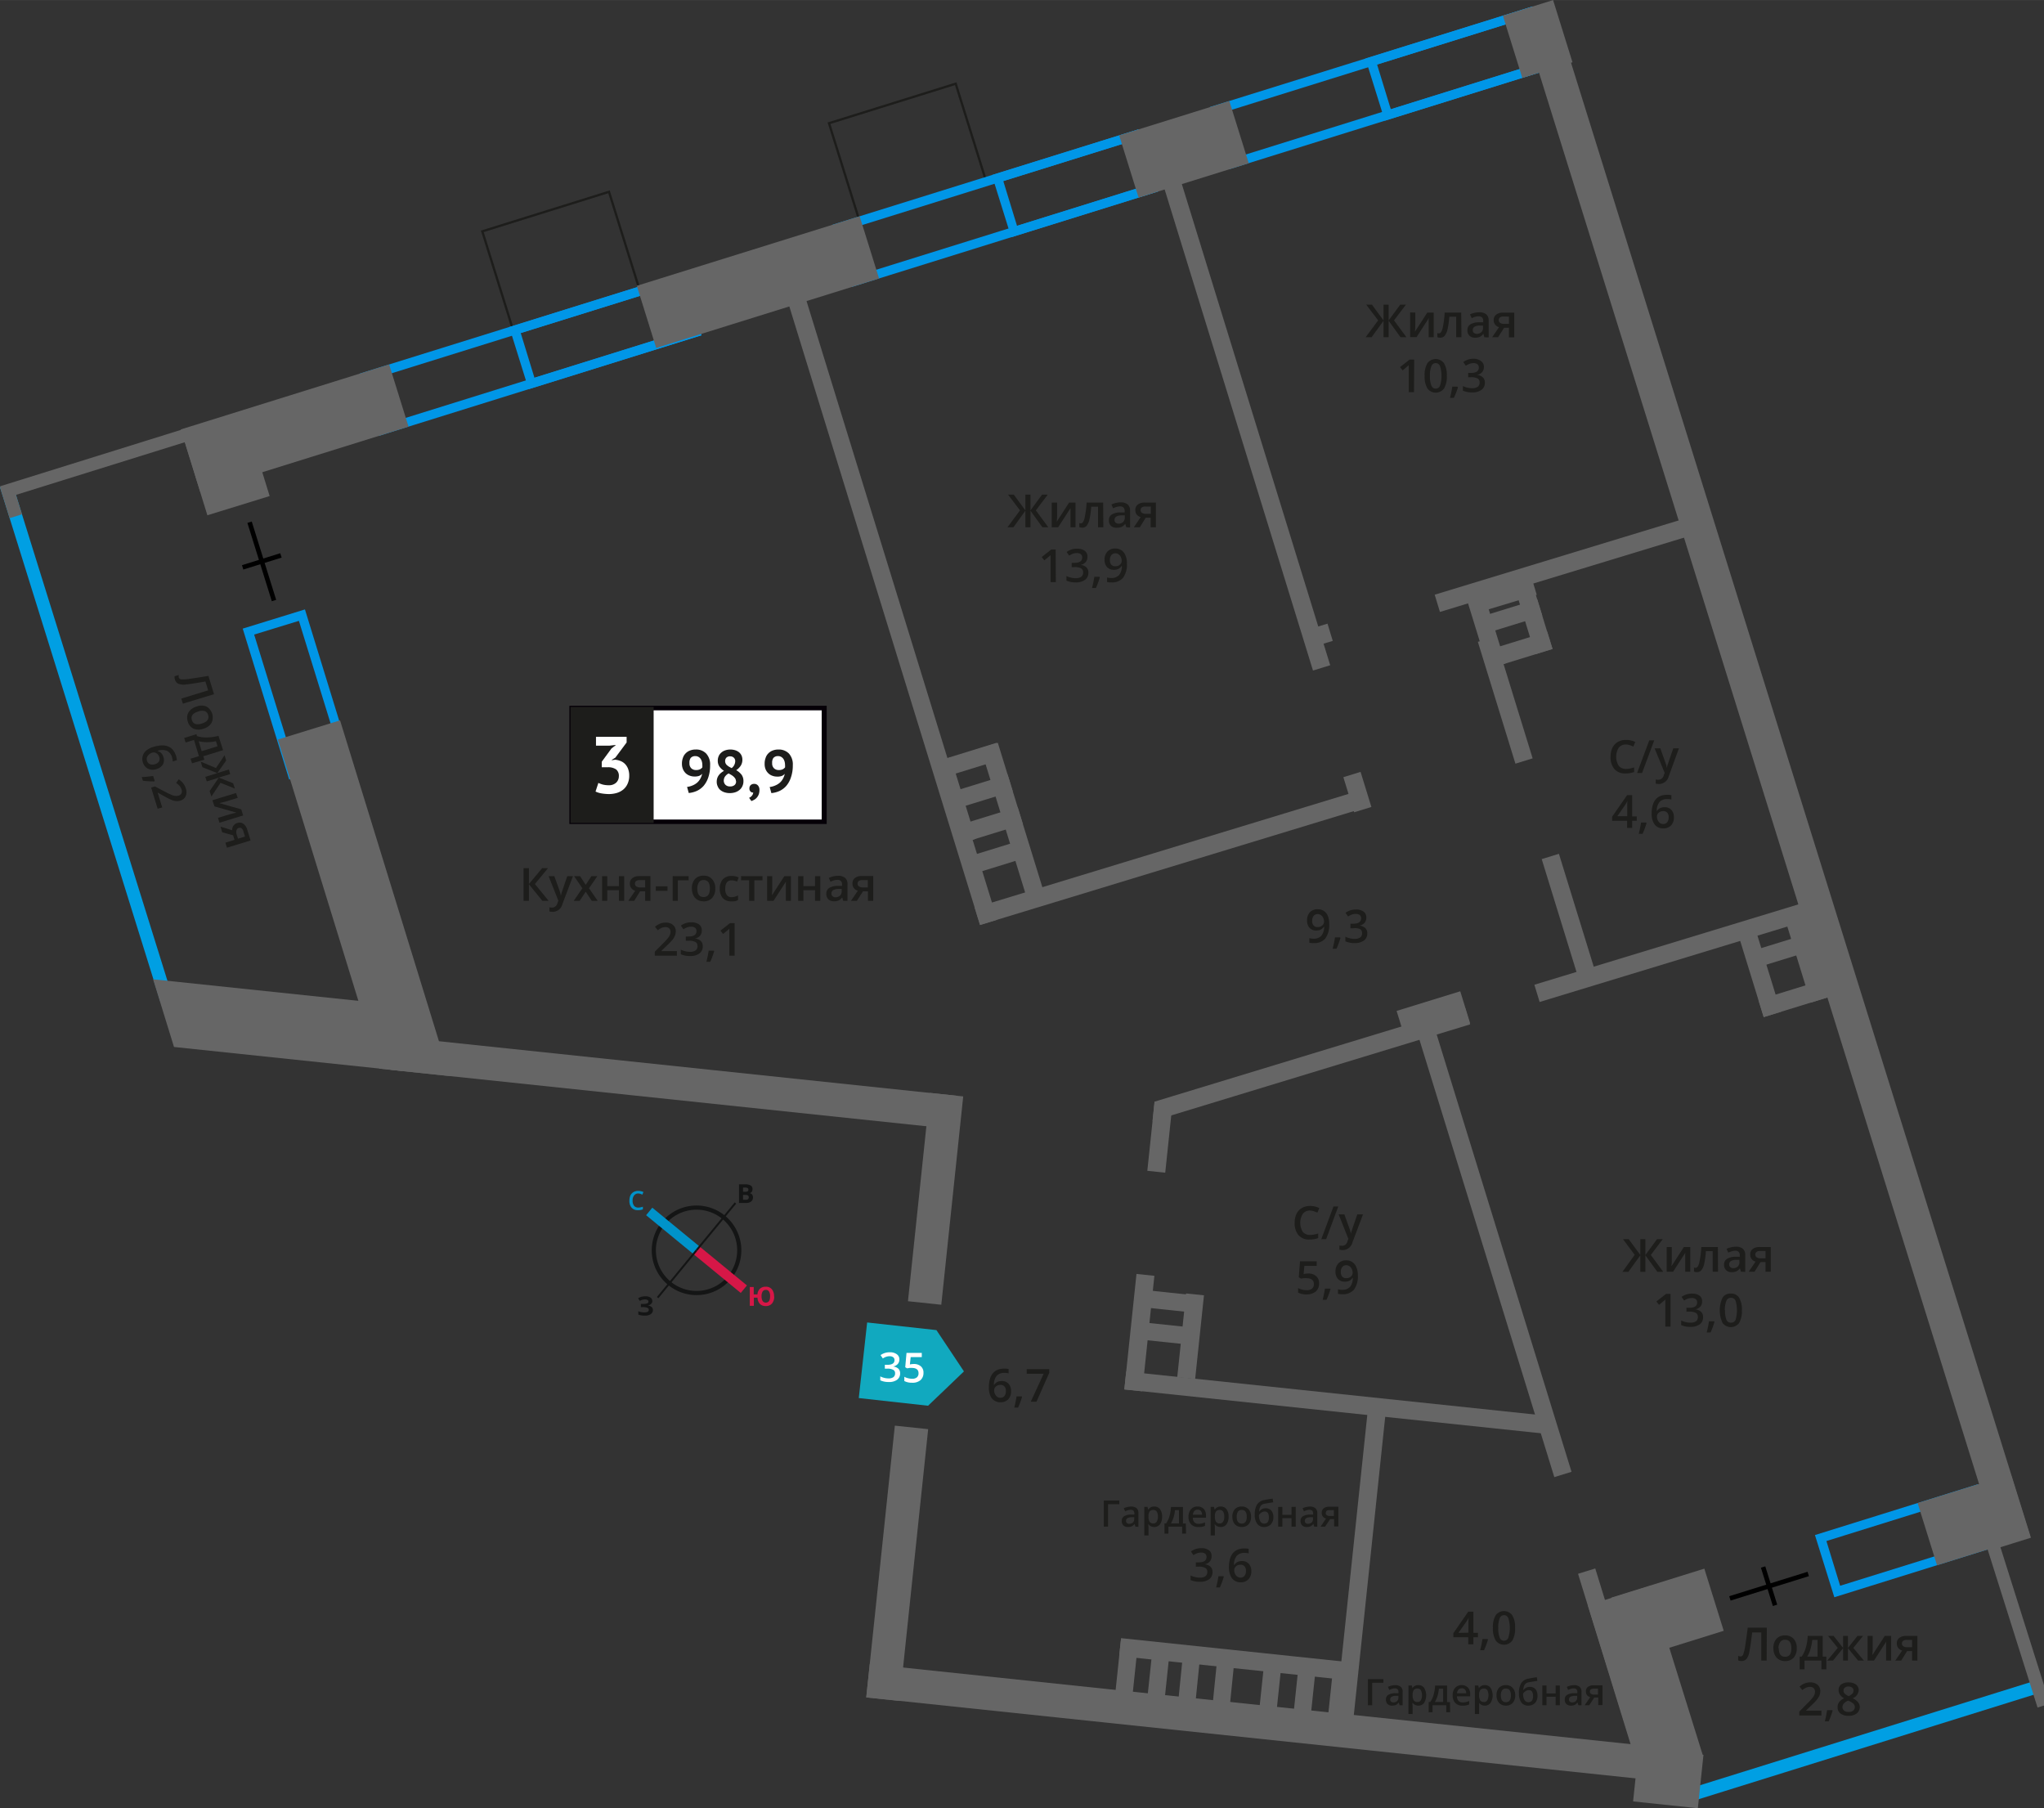 <svg xmlns="http://www.w3.org/2000/svg" width="157.72mm" height="139.51mm" viewBox="0 0 447.08 395.45">
  <rect x="0" y="0" width="447.08" height="395.45" fill="#333333" stroke="none"/>
  <defs>
    <style>
      .cls-1, .cls-11, .cls-12, .cls-13, .cls-5 {
        fill: none;
        stroke-miterlimit: 10;
      }

      .cls-1, .cls-10 {
        stroke: #1d1d1b;
        stroke-width: 0.5px;
      }

      .cls-2 {
        fill: #0096e7;
      }

      .cls-3 {
        fill: #009fe3;
      }

      .cls-4 {
        fill: #666;
      }

      .cls-5 {
        stroke: #000;
      }

      .cls-10, .cls-6 {
        fill: #1d1d1b;
      }

      .cls-7 {
        fill: #11a9bf;
        fill-rule: evenodd;
      }

      .cls-8 {
        fill: #fff;
      }

      .cls-9 {
        fill: #050007;
      }

      .cls-10 {
        stroke-miterlimit: 22.93;
      }

      .cls-11 {
        stroke: #141515;
        stroke-width: 0.91px;
      }

      .cls-12 {
        stroke: #0093ca;
      }

      .cls-12, .cls-13 {
        stroke-width: 2.13px;
      }

      .cls-13 {
        stroke: #d61747;
      }

      .cls-14 {
        fill: #141515;
      }

      .cls-15 {
        fill: #0093ca;
      }

      .cls-16 {
        fill: #d61747;
      }
    </style>
  </defs>
  <g id="text">
    <g>
      <rect class="cls-1" x="183.98" y="22.13" width="29.03" height="22.25" transform="translate(-0.9 60.59) rotate(-17.32)"/>
      <rect class="cls-1" x="108.15" y="45.77" width="29.03" height="22.25" transform="translate(-11.38 39.09) rotate(-17.32)"/>
      <path class="cls-2" d="M147.85,62.23,150.9,72,84.13,92.82l-3-9.78,66.76-20.81m1.31-2.51-70.58,22,4.24,13.6,70.58-22-4.24-13.6Z"/>
      <path class="cls-2" d="M147.85,62.23,150.9,72l-34,10.61-3-9.78,34-10.6m1.31-2.51-37.82,11.8,4.24,13.59L153.4,73.32l-4.24-13.6Z"/>
      <path class="cls-2" d="M247.69,30.78l3.05,9.78L187.69,60.22l-3.05-9.78,63.05-19.66m1.31-2.5L182.13,49.13l4.24,13.6,66.87-20.85L249,28.28Z"/>
      <path class="cls-2" d="M333.91,3.9l3,9.78L270.19,34.5l-3.05-9.78L333.91,3.9m1.31-2.5-70.58,22L268.88,37l70.58-22L335.22,1.4Z"/>
      <path class="cls-2" d="M247.69,30.78l3.05,9.78-28.29,8.82-3-9.78,28.29-8.82m1.31-2.5-32.1,10,4.24,13.6,32.1-10L249,28.28Z"/>
      <path class="cls-2" d="M333.91,3.9l3,9.78L304.21,23.89l-3-9.78L333.91,3.9m1.31-2.5L298.66,12.8l4.24,13.59L339.46,15,335.22,1.4Z"/>
      <path class="cls-2" d="M431.21,327.11l3.05,9.78-31.77,9.9-3-9.78,31.76-9.9m1.32-2.51-35.59,11.1,4.24,13.6,35.59-11.1-4.24-13.6Z"/>
      <rect class="cls-3" x="405.81" y="340.12" width="2.83" height="81.51" transform="translate(164.83 883.02) rotate(-107.32)"/>
      <rect class="cls-3" x="17.46" y="103.46" width="2.83" height="117.77" transform="translate(85.23 311.7) rotate(162.68)"/>
      <rect class="cls-4" x="359.04" y="381.75" width="11.74" height="14.24" transform="translate(789.84 66.67) rotate(96.01)"/>
      <rect class="cls-4" x="354.06" y="345.87" width="21.33" height="14.24" transform="translate(818 581.42) rotate(162.68)"/>
      <rect class="cls-4" x="421.08" y="325.18" width="21.33" height="14.24" transform="translate(942.84 521.03) rotate(162.68)"/>
      <rect class="cls-4" x="330.58" y="1.39" width="11.5" height="14.24" transform="translate(659.95 -83.48) rotate(162.68)"/>
      <rect class="cls-4" x="246.33" y="25.51" width="25.24" height="14.24" transform="translate(515.89 -13.29) rotate(162.68)"/>
      <rect class="cls-4" x="140.26" y="54.57" width="51.06" height="14.24" transform="translate(342.42 71.23) rotate(162.68)"/>
      <rect class="cls-4" x="40.58" y="86.47" width="47.74" height="14.24" transform="translate(153.84 163.76) rotate(162.68)"/>
      <rect class="cls-4" x="340.45" y="360.34" width="38.82" height="14.24" transform="translate(603.55 -85.47) rotate(72.68)"/>
      <rect class="cls-4" x="290.49" y="260.17" width="3.94" height="93.18" transform="translate(-43.23 565.5) rotate(-83.99)"/>
      <rect class="cls-4" x="251.2" y="290.24" width="18.41" height="3.94" transform="translate(-57.45 520.6) rotate(-83.99)"/>
      <rect class="cls-4" x="253.62" y="277.48" width="3.79" height="14.16" transform="translate(-54.22 508.88) rotate(-83.99)"/>
      <rect class="cls-4" x="252.88" y="284.51" width="3.79" height="14.16" transform="translate(-61.89 514.44) rotate(-83.99)"/>
      <rect class="cls-4" x="267.95" y="337.76" width="3.94" height="50.11" transform="translate(-119.16 593.28) rotate(-83.99)"/>
      <rect class="cls-4" x="239.22" y="364.14" width="14.16" height="3.79" transform="translate(-143.51 572.66) rotate(-83.99)"/>
      <rect class="cls-4" x="255.9" y="365.9" width="14.16" height="3.79" transform="matrix(0.1, -0.99, 0.99, 0.1, -130.32, 590.83)"/>
      <rect class="cls-4" x="263.45" y="366.69" width="14.16" height="3.79" transform="matrix(0.1, -0.99, 0.99, 0.1, -124.35, 599.05)"/>
      <rect class="cls-4" x="270.73" y="367.46" width="14.16" height="3.79" transform="translate(-118.59 606.97) rotate(-83.99)"/>
      <rect class="cls-4" x="278.23" y="368.25" width="14.16" height="3.79" transform="translate(-112.66 615.14) rotate(-83.99)"/>
      <rect class="cls-4" x="285.76" y="369.04" width="14.16" height="3.79" transform="translate(-106.71 623.34) rotate(-83.99)"/>
      <rect class="cls-4" x="246.26" y="364.88" width="14.16" height="3.79" transform="translate(-137.94 580.33) rotate(-83.99)"/>
      <rect class="cls-4" x="219.42" y="162.27" width="3.94" height="34.13" transform="translate(-43.01 73.2) rotate(-17.14)"/>
      <rect class="cls-4" x="206.84" y="165.79" width="3.94" height="18.65" transform="translate(-42.33 69.31) rotate(-17.14)"/>
      <rect class="cls-4" x="204.71" y="164.45" width="14.16" height="3.79" transform="translate(-39.61 69.79) rotate(-17.14)"/>
      <rect class="cls-4" x="207.11" y="171.42" width="14.16" height="3.79" transform="translate(-41.56 70.81) rotate(-17.14)"/>
      <rect class="cls-4" x="208.77" y="178.58" width="14.72" height="3.94" transform="translate(-43.61 71.7) rotate(-17.14)"/>
      <rect class="cls-4" x="210.77" y="185.47" width="14.72" height="3.94" transform="translate(-45.55 72.6) rotate(-17.14)"/>
      <g>
        <rect class="cls-4" x="332.98" y="124.27" width="3.94" height="18.65" transform="translate(-24.5 104.63) rotate(-17.14)"/>
        <rect class="cls-4" x="322.68" y="127.45" width="3.94" height="18.65" transform="translate(-25.89 101.74) rotate(-17.14)"/>
        <rect class="cls-4" x="320.86" y="126.31" width="14.16" height="3.79" transform="matrix(0.96, -0.29, 0.29, 0.96, -23.22, 102.33)"/>
        <rect class="cls-4" x="322.95" y="133.08" width="14.16" height="3.79" transform="translate(-25.12 103.24) rotate(-17.14)"/>
        <rect class="cls-4" x="324.61" y="140.25" width="14.72" height="3.94" transform="translate(-27.17 104.14) rotate(-17.14)"/>
      </g>
      <rect class="cls-4" x="393.23" y="200.46" width="3.94" height="18.65" transform="translate(-44.27 125.77) rotate(-17.14)"/>
      <rect class="cls-4" x="382.93" y="203.63" width="3.94" height="18.65" transform="translate(-45.66 122.87) rotate(-17.14)"/>
      <rect class="cls-4" x="382.65" y="206.05" width="14.16" height="3.79" transform="translate(-43.97 124.08) rotate(-17.14)"/>
      <rect class="cls-4" x="384.86" y="216.43" width="14.72" height="3.94" transform="translate(-46.94 125.27) rotate(-17.14)"/>
      <rect class="cls-4" x="236.5" y="289.45" width="25.4" height="3.94" transform="translate(-66.7 508.75) rotate(-83.99)"/>
      <rect class="cls-4" x="246.1" y="246.71" width="15.2" height="3.94" transform="translate(-20.17 474.96) rotate(-83.99)"/>
      <polygon class="cls-4" points="214.36 202.28 213.2 198.51 216.97 197.37 298.29 172.6 299.44 176.37 218.13 201.13 214.36 202.28"/>
      <polygon class="cls-4" points="252.09 245.17 252.53 240.92 256.63 239.67 320.41 220.26 321.55 224.02 256.18 243.93 252.09 245.17"/>
      <rect class="cls-4" x="334.85" y="206.26" width="61.77" height="3.94" transform="translate(-44.79 115.54) rotate(-16.93)"/>
      <rect class="cls-4" x="313.16" y="121.73" width="56.5" height="3.94" transform="translate(-21.23 104.79) rotate(-16.93)"/>
      <rect class="cls-4" x="286.39" y="136.97" width="4.65" height="3.94" transform="translate(-27.95 90.1) rotate(-16.93)"/>
      <polygon class="cls-4" points="214.36 202.28 213.2 198.51 171.26 62.51 175.03 61.35 216.97 197.37 218.13 201.13 214.36 202.28"/>
      <rect class="cls-4" x="270.66" y="36.96" width="3.94" height="111.59" transform="translate(-15.23 84.45) rotate(-17.14)"/>
      <rect class="cls-4" x="294.92" y="169.21" width="3.94" height="8.03" transform="translate(-37.86 95.18) rotate(-17.14)"/>
      <rect class="cls-4" x="327.27" y="139.17" width="3.94" height="27.88" transform="translate(-30.5 103.82) rotate(-17.14)"/>
      <rect class="cls-4" x="341.23" y="186.69" width="3.94" height="27.88" transform="translate(-43.88 110.04) rotate(-17.14)"/>
      <rect class="cls-4" x="325.07" y="224.18" width="3.94" height="100.51" transform="translate(-66.35 108.56) rotate(-17.14)"/>
      <rect class="cls-4" x="351.3" y="342.66" width="3.94" height="42.32" transform="translate(-91.52 120.26) rotate(-17.14)"/>
      <rect class="cls-4" x="263.05" y="339.08" width="69.31" height="3.94" transform="translate(-72.63 601.42) rotate(-83.99)"/>
      <rect class="cls-4" x="181.73" y="258.5" width="45.81" height="7.33" transform="translate(-77.51 438.23) rotate(-83.99)"/>
      <rect class="cls-4" x="166.36" y="338.2" width="59.77" height="7.33" transform="translate(-164.29 501.25) rotate(-83.99)"/>
      <rect class="cls-4" x="215.33" y="167.88" width="347.41" height="7.33" transform="translate(341.06 594.01) rotate(-107.32)"/>
      <rect class="cls-4" x="189.35" y="373.37" width="180.99" height="7.33" transform="translate(518.69 781.29) rotate(-173.99)"/>
      <path class="cls-2" d="M65.38,135.77l9,29.14-9.79,3-9-29.14,9.79-3m1.32-2.5-13.61,4.2,10.16,33,13.61-4.2-10.16-33Z"/>
      <polygon class="cls-4" points="98.37 235.32 82.95 233.7 80.61 226.08 60.77 161.73 74.38 157.53 96.01 227.7 98.37 235.32"/>
      <polygon class="cls-4" points="45.36 112.68 43.95 108.12 39.76 94.5 53.37 90.3 57.57 103.92 58.98 108.48 45.36 112.68"/>
      <polygon class="cls-4" points="90 220.09 88.51 234.26 38.06 228.96 33.49 214.16 90 220.09"/>
      <rect class="cls-4" x="143.58" y="174.98" width="7.33" height="123.59" transform="translate(-103.64 358.43) rotate(-83.99)"/>
      <rect class="cls-4" x="306.23" y="218.78" width="14.57" height="7.33" transform="translate(-51.63 102.26) rotate(-17.14)"/>
      <rect class="cls-4" x="19.84" y="79.4" width="2.83" height="43.59" transform="translate(111.54 50.78) rotate(72.68)"/>
      <rect class="cls-4" x="0.99" y="105.96" width="2.83" height="7.08" transform="translate(37.3 213.33) rotate(162.68)"/>
      <rect class="cls-4" x="438.68" y="333.46" width="2.83" height="37.81" transform="matrix(-0.95, 0.3, -0.3, -0.95, 965.14, 557.76)"/>
      <g>
        <line class="cls-5" x1="54.59" y1="114.2" x2="59.93" y2="131.33"/>
        <line class="cls-5" x1="53.07" y1="124.07" x2="61.45" y2="121.46"/>
      </g>
      <g>
        <line class="cls-5" x1="395.51" y1="344.21" x2="378.38" y2="349.55"/>
        <line class="cls-5" x1="385.64" y1="342.69" x2="388.25" y2="351.07"/>
      </g>
      <g>
        <path class="cls-6" d="M223.1,111.61l-2.61-3.45h1.25l2.54,3.46v-3.46h1.11v3.46l2.54-3.46h1.25l-2.61,3.45,2.72,3.69H228l-2.61-3.62v3.62h-1.11v-3.62l-2.61,3.62h-1.3Z"/>
        <path class="cls-6" d="M231.22,109.9v2.77c0,.32,0,.79-.08,1.42l2.71-4.19h1.4v5.4h-1.1v-2.72c0-.15,0-.39,0-.73s0-.58,0-.73l-2.7,4.18h-1.4v-5.4Z"/>
        <path class="cls-6" d="M241.33,115.3h-1.16v-4.5h-1.49a17.72,17.72,0,0,1-.37,2.71,3.5,3.5,0,0,1-.6,1.43,1.2,1.2,0,0,1-1,.45,1.65,1.65,0,0,1-.63-.11v-.9a.92.92,0,0,0,.36.07c.33,0,.59-.37.78-1.12a21.33,21.33,0,0,0,.45-3.43h3.63Z"/>
        <path class="cls-6" d="M246.35,115.3l-.23-.75h0a2.16,2.16,0,0,1-.79.67,2.44,2.44,0,0,1-1,.18A1.73,1.73,0,0,1,243,115a1.62,1.62,0,0,1-.45-1.22,1.41,1.41,0,0,1,.62-1.26,3.54,3.54,0,0,1,1.89-.46l.93,0v-.29a1.08,1.08,0,0,0-.24-.77,1,1,0,0,0-.75-.26,2.67,2.67,0,0,0-.8.12,6.52,6.52,0,0,0-.73.29l-.37-.82a4,4,0,0,1,1-.35,4.45,4.45,0,0,1,1-.12,2.33,2.33,0,0,1,1.55.45,1.76,1.76,0,0,1,.53,1.41v3.64Zm-1.71-.78a1.42,1.42,0,0,0,1-.35,1.29,1.29,0,0,0,.38-1v-.47l-.69,0a2.38,2.38,0,0,0-1.18.27.82.82,0,0,0-.37.74.73.73,0,0,0,.21.56A1,1,0,0,0,244.64,114.52Z"/>
        <path class="cls-6" d="M249.32,115.3H248l1.5-2.21a1.67,1.67,0,0,1-.86-.56,1.57,1.57,0,0,1-.31-1,1.44,1.44,0,0,1,.55-1.2,2.32,2.32,0,0,1,1.49-.43h2.46v5.4h-1.15v-2.08h-1.09Zm.17-3.76a.69.69,0,0,0,.31.62,1.51,1.51,0,0,0,.85.21h1.07v-1.6h-1.25a1.13,1.13,0,0,0-.73.2A.67.67,0,0,0,249.49,111.54Z"/>
        <path class="cls-6" d="M230.94,127.3h-1.15v-4.61c0-.55,0-1,0-1.31a2.27,2.27,0,0,1-.27.26l-1.1.9-.57-.73,2.1-1.65h.95Z"/>
        <path class="cls-6" d="M237.85,121.8a1.67,1.67,0,0,1-.39,1.13,2.07,2.07,0,0,1-1.12.61v0a2.14,2.14,0,0,1,1.29.53,1.54,1.54,0,0,1,.43,1.14,1.89,1.89,0,0,1-.73,1.59,3.33,3.33,0,0,1-2.07.56,4.63,4.63,0,0,1-2-.39v-1a4.39,4.39,0,0,0,1,.35,4.3,4.3,0,0,0,1,.12,2,2,0,0,0,1.24-.31,1.11,1.11,0,0,0,.41-1,.91.91,0,0,0-.45-.84,2.92,2.92,0,0,0-1.43-.27h-.62v-.93H235c1.14,0,1.71-.4,1.71-1.18a.86.86,0,0,0-.3-.71,1.32,1.32,0,0,0-.88-.25,2.88,2.88,0,0,0-.78.11,3.9,3.9,0,0,0-.89.45l-.56-.8a3.78,3.78,0,0,1,2.28-.72,2.74,2.74,0,0,1,1.69.46A1.53,1.53,0,0,1,237.85,121.8Z"/>
        <path class="cls-6" d="M240.56,126.25a15.79,15.79,0,0,1-.86,2.34h-.84c.22-.88.39-1.7.5-2.45h1.13Z"/>
        <path class="cls-6" d="M246.49,123.21a4.91,4.91,0,0,1-.85,3.15,3.13,3.13,0,0,1-2.56,1,4,4,0,0,1-.93-.08v-1a3.26,3.26,0,0,0,.87.12,2.25,2.25,0,0,0,1.74-.63,3,3,0,0,0,.62-2h-.06a1.72,1.72,0,0,1-.69.63,2.09,2.09,0,0,1-1,.2,1.94,1.94,0,0,1-1.49-.59,2.3,2.3,0,0,1-.54-1.62,2.47,2.47,0,0,1,.63-1.78,2.25,2.25,0,0,1,1.71-.66,2.35,2.35,0,0,1,1.33.37,2.33,2.33,0,0,1,.87,1.07A4.16,4.16,0,0,1,246.49,123.21ZM244,121a1.1,1.1,0,0,0-.91.39,1.63,1.63,0,0,0-.32,1.09,1.49,1.49,0,0,0,.29,1,1.13,1.13,0,0,0,.9.35,1.45,1.45,0,0,0,1-.35,1.05,1.05,0,0,0,.39-.81,1.84,1.84,0,0,0-.17-.81,1.42,1.42,0,0,0-.47-.6A1.12,1.12,0,0,0,244,121Z"/>
      </g>
      <g>
        <path class="cls-6" d="M301.44,70.06l-2.61-3.44h1.25l2.54,3.45V66.62h1.11v3.45l2.54-3.45h1.25l-2.61,3.44,2.72,3.69h-1.29l-2.61-3.61v3.61h-1.11V70.14L300,73.75h-1.3Z"/>
        <path class="cls-6" d="M309.56,68.35v2.77c0,.32,0,.8-.08,1.42l2.71-4.19h1.4v5.4h-1.1V71c0-.15,0-.39,0-.72s0-.58.05-.74l-2.7,4.18h-1.4v-5.4Z"/>
        <path class="cls-6" d="M319.66,73.75h-1.15v-4.5H317a19.26,19.26,0,0,1-.37,2.72,3.58,3.58,0,0,1-.61,1.42,1.2,1.2,0,0,1-1,.45,1.48,1.48,0,0,1-.63-.11v-.89a1.19,1.19,0,0,0,.37.06c.33,0,.59-.37.78-1.12a21.16,21.16,0,0,0,.45-3.43h3.62Z"/>
        <path class="cls-6" d="M324.68,73.75l-.23-.75h0a2.22,2.22,0,0,1-.79.67,2.45,2.45,0,0,1-1,.18,1.7,1.7,0,0,1-1.24-.43,1.58,1.58,0,0,1-.45-1.21,1.43,1.43,0,0,1,.62-1.26,3.58,3.58,0,0,1,1.89-.47l.94,0v-.28a1.06,1.06,0,0,0-.25-.78,1,1,0,0,0-.75-.25,2.61,2.61,0,0,0-.79.12,4.62,4.62,0,0,0-.73.29l-.37-.83a4,4,0,0,1,1-.34,4.37,4.37,0,0,1,1-.12,2.34,2.34,0,0,1,1.56.45,1.73,1.73,0,0,1,.52,1.41v3.63ZM323,73a1.4,1.4,0,0,0,1-.35,1.27,1.27,0,0,0,.38-1v-.46l-.7,0a2.21,2.21,0,0,0-1.18.27.82.82,0,0,0-.36.74.71.71,0,0,0,.21.55A.88.88,0,0,0,323,73Z"/>
        <path class="cls-6" d="M327.66,73.75h-1.29l1.51-2.21A1.53,1.53,0,0,1,326.71,70a1.42,1.42,0,0,1,.54-1.19,2.35,2.35,0,0,1,1.5-.44h2.46v5.4h-1.16V71.67H329Zm.16-3.76a.71.71,0,0,0,.32.63,1.51,1.51,0,0,0,.85.2h1.06v-1.6H328.8a1.16,1.16,0,0,0-.72.2A.7.7,0,0,0,327.82,70Z"/>
        <path class="cls-6" d="M309.28,85.75h-1.15V81.14c0-.55,0-1,0-1.3l-.28.26L306.8,81l-.58-.72,2.1-1.65h1Z"/>
        <path class="cls-6" d="M316.46,82.18a5.06,5.06,0,0,1-.6,2.77,2.27,2.27,0,0,1-3.64,0,5,5,0,0,1-.61-2.74,5.1,5.1,0,0,1,.6-2.78,2.25,2.25,0,0,1,3.63,0A5,5,0,0,1,316.46,82.18Zm-3.69,0a5.22,5.22,0,0,0,.3,2.09,1,1,0,0,0,1.92,0,7.1,7.1,0,0,0,0-4.15,1,1,0,0,0-1.92,0A5.17,5.17,0,0,0,312.77,82.18Z"/>
        <path class="cls-6" d="M318.9,84.7A16.12,16.12,0,0,1,318,87h-.85a22.42,22.42,0,0,0,.51-2.45h1.12Z"/>
        <path class="cls-6" d="M324.57,80.26a1.68,1.68,0,0,1-.4,1.13,1.94,1.94,0,0,1-1.11.6v0a2.14,2.14,0,0,1,1.29.54,1.54,1.54,0,0,1,.43,1.13,1.9,1.9,0,0,1-.73,1.59,3.31,3.31,0,0,1-2.07.56,4.76,4.76,0,0,1-2-.38v-1a4.37,4.37,0,0,0,1,.34,4.23,4.23,0,0,0,1,.12,2.12,2.12,0,0,0,1.24-.3,1.14,1.14,0,0,0,.41-1,.92.92,0,0,0-.46-.84,3,3,0,0,0-1.42-.26h-.62v-.94h.63c1.13,0,1.7-.39,1.7-1.18a.91.91,0,0,0-.29-.71,1.38,1.38,0,0,0-.88-.25,2.54,2.54,0,0,0-.78.12,3.53,3.53,0,0,0-.89.45l-.56-.8a3.68,3.68,0,0,1,2.28-.73A2.69,2.69,0,0,1,324,79,1.53,1.53,0,0,1,324.57,80.26Z"/>
      </g>
      <g>
        <path class="cls-6" d="M357.55,274.42,355,271h1.25l2.54,3.46V271h1.1v3.46l2.54-3.46h1.25l-2.6,3.45,2.72,3.69h-1.29l-2.62-3.62v3.62h-1.1v-3.62l-2.62,3.62h-1.3Z"/>
        <path class="cls-6" d="M365.67,272.71v2.77c0,.32,0,.8-.07,1.42l2.71-4.19h1.4v5.4H368.6v-2.72q0-.22,0-.72c0-.34,0-.58.05-.74l-2.7,4.18h-1.4v-5.4Z"/>
        <path class="cls-6" d="M375.78,278.11h-1.16v-4.5h-1.49a19.51,19.51,0,0,1-.36,2.72,3.58,3.58,0,0,1-.61,1.42,1.2,1.2,0,0,1-1,.45,1.48,1.48,0,0,1-.63-.11v-.9a.92.92,0,0,0,.36.07c.33,0,.6-.37.79-1.12a20.3,20.3,0,0,0,.44-3.43h3.63Z"/>
        <path class="cls-6" d="M380.8,278.11l-.23-.75h0a2.22,2.22,0,0,1-.78.67,2.52,2.52,0,0,1-1,.18,1.7,1.7,0,0,1-1.24-.43,1.61,1.61,0,0,1-.45-1.22,1.42,1.42,0,0,1,.62-1.25,3.53,3.53,0,0,1,1.89-.47l.93,0v-.29a1.09,1.09,0,0,0-.24-.77,1,1,0,0,0-.75-.26,2.34,2.34,0,0,0-.79.13,5.94,5.94,0,0,0-.74.28l-.37-.82a4.39,4.39,0,0,1,1-.35,4.45,4.45,0,0,1,1-.12,2.34,2.34,0,0,1,1.56.45,1.76,1.76,0,0,1,.52,1.41v3.64Zm-1.71-.78a1.41,1.41,0,0,0,1-.35,1.27,1.27,0,0,0,.37-1v-.47l-.69,0a2.29,2.29,0,0,0-1.18.28.82.82,0,0,0-.37.73.69.69,0,0,0,.22.56A.88.88,0,0,0,379.09,277.33Z"/>
        <path class="cls-6" d="M383.77,278.11h-1.28l1.5-2.21a1.61,1.61,0,0,1-.86-.56,1.63,1.63,0,0,1-.31-1,1.44,1.44,0,0,1,.55-1.2,2.38,2.38,0,0,1,1.49-.43h2.46v5.4h-1.15V276h-1.09Zm.17-3.76a.69.69,0,0,0,.32.63,1.56,1.56,0,0,0,.84.2h1.07v-1.6h-1.25a1.16,1.16,0,0,0-.72.2A.7.7,0,0,0,383.94,274.35Z"/>
        <path class="cls-6" d="M365.4,290.11h-1.15V285.5c0-.55,0-1,0-1.31a3.71,3.71,0,0,1-.28.26c-.11.1-.47.4-1.09.9l-.58-.73,2.1-1.65h1Z"/>
        <path class="cls-6" d="M372.3,284.61a1.7,1.7,0,0,1-.39,1.14,2,2,0,0,1-1.11.6v0a2.08,2.08,0,0,1,1.28.54,1.5,1.5,0,0,1,.43,1.13,1.89,1.89,0,0,1-.72,1.59,3.37,3.37,0,0,1-2.07.56,4.68,4.68,0,0,1-2-.39v-1a4.68,4.68,0,0,0,1,.35,4.22,4.22,0,0,0,1,.12,2.08,2.08,0,0,0,1.24-.3,1.12,1.12,0,0,0,.41-1,.91.91,0,0,0-.45-.84,2.89,2.89,0,0,0-1.43-.27h-.62V286h.63c1.14,0,1.71-.39,1.71-1.18a.87.87,0,0,0-.3-.71,1.35,1.35,0,0,0-.87-.25,2.66,2.66,0,0,0-.79.12,3.41,3.41,0,0,0-.88.44l-.57-.8a3.78,3.78,0,0,1,2.28-.72,2.72,2.72,0,0,1,1.69.47A1.5,1.5,0,0,1,372.3,284.61Z"/>
        <path class="cls-6" d="M375,289.06a15.89,15.89,0,0,1-.85,2.34h-.85a22.25,22.25,0,0,0,.5-2.45h1.13Z"/>
        <path class="cls-6" d="M381,286.54a5.09,5.09,0,0,1-.6,2.77,2.26,2.26,0,0,1-3.63,0,6.55,6.55,0,0,1,0-5.52,2,2,0,0,1,1.83-.9,2,2,0,0,1,1.81.94A5,5,0,0,1,381,286.54Zm-3.68,0a5.22,5.22,0,0,0,.3,2.09,1,1,0,0,0,1,.62,1,1,0,0,0,1-.63,7.33,7.33,0,0,0,0-4.15,1,1,0,0,0-1-.65,1,1,0,0,0-1,.63A5.26,5.26,0,0,0,377.27,286.54Z"/>
      </g>
      <g>
        <path class="cls-6" d="M386.42,363.16h-1.17V357h-2c-.25,2.08-.46,3.5-.62,4.25a3.22,3.22,0,0,1-.65,1.57,1.43,1.43,0,0,1-1.11.43,1.75,1.75,0,0,1-.68-.13v-1a1.42,1.42,0,0,0,.54.13.61.61,0,0,0,.55-.43,8.91,8.91,0,0,0,.44-1.87c.16-1,.34-2.29.56-4h4.17Z"/>
        <path class="cls-6" d="M393,360.45a3,3,0,0,1-.67,2.07,2.47,2.47,0,0,1-1.89.74,2.57,2.57,0,0,1-1.34-.34,2.31,2.31,0,0,1-.9-1,3.48,3.48,0,0,1-.31-1.49,2.93,2.93,0,0,1,.68-2.05,2.43,2.43,0,0,1,1.9-.73,2.38,2.38,0,0,1,1.85.75A2.88,2.88,0,0,1,393,360.45Zm-3.93,0c0,1.25.46,1.87,1.39,1.87s1.36-.62,1.36-1.87-.46-1.85-1.37-1.85a1.16,1.16,0,0,0-1.05.48A2.41,2.41,0,0,0,389,360.45Z"/>
        <path class="cls-6" d="M399.47,365.07H398.4v-1.91h-3.7v1.91h-1.06v-2.79h.44a6.84,6.84,0,0,0,.92-2,11.07,11.07,0,0,0,.4-2.52h3.28v4.52h.79Zm-1.92-2.79v-3.64h-1.16a9.87,9.87,0,0,1-.39,2,6.3,6.3,0,0,1-.72,1.65Z"/>
        <path class="cls-6" d="M403.14,360.39v-2.63h1.06v2.63l2.08-2.63h1.22l-2.13,2.62,2.32,2.78h-1.27l-2.22-2.73v2.73h-1.06v-2.73l-2.22,2.73h-1.26l2.31-2.78-2.12-2.62h1.21Z"/>
        <path class="cls-6" d="M409.61,357.76v2.77c0,.32,0,.8-.07,1.42l2.71-4.19h1.4v5.4h-1.11v-2.72q0-.22,0-.72c0-.34,0-.58.05-.74l-2.7,4.18h-1.4v-5.4Z"/>
        <path class="cls-6" d="M415.84,363.16h-1.29l1.51-2.21a1.53,1.53,0,0,1-.86-.56,1.58,1.58,0,0,1-.32-1,1.43,1.43,0,0,1,.55-1.19,2.32,2.32,0,0,1,1.49-.44h2.47v5.4h-1.16v-2.08h-1.09Zm.16-3.76a.71.71,0,0,0,.32.63,1.49,1.49,0,0,0,.84.2h1.07v-1.6H417a1.16,1.16,0,0,0-.72.2A.7.7,0,0,0,416,359.4Z"/>
        <path class="cls-6" d="M398.4,375.16h-4.84v-.86l1.84-1.86a14.23,14.23,0,0,0,1.08-1.18,2.58,2.58,0,0,0,.39-.66,1.76,1.76,0,0,0,.12-.66,1,1,0,0,0-.29-.76,1.13,1.13,0,0,0-.8-.28,2,2,0,0,0-.8.16,3.73,3.73,0,0,0-.88.54l-.62-.75a3.91,3.91,0,0,1,1.16-.72,3.35,3.35,0,0,1,1.19-.21,2.39,2.39,0,0,1,1.6.52,1.77,1.77,0,0,1,.6,1.4,2.59,2.59,0,0,1-.17.92,4,4,0,0,1-.54.9,12.2,12.2,0,0,1-1.19,1.24L395,374.1v0h3.39Z"/>
        <path class="cls-6" d="M400.84,374.11a16.12,16.12,0,0,1-.86,2.34h-.84a24.85,24.85,0,0,0,.5-2.45h1.13Z"/>
        <path class="cls-6" d="M404.35,367.93a2.55,2.55,0,0,1,1.61.47,1.52,1.52,0,0,1,.59,1.25,2,2,0,0,1-1.32,1.74,3.31,3.31,0,0,1,1.19.89,1.64,1.64,0,0,1,.36,1,1.76,1.76,0,0,1-.65,1.42,2.72,2.72,0,0,1-1.76.53,2.83,2.83,0,0,1-1.8-.5,1.67,1.67,0,0,1-.64-1.41,1.85,1.85,0,0,1,.33-1.07,2.86,2.86,0,0,1,1.1-.85,2.64,2.64,0,0,1-.93-.82,1.75,1.75,0,0,1-.28-1,1.47,1.47,0,0,1,.61-1.24A2.63,2.63,0,0,1,404.35,367.93ZM403,373.31a1,1,0,0,0,.35.79,1.51,1.51,0,0,0,1,.28,1.45,1.45,0,0,0,1-.29,1,1,0,0,0,.35-.79,1,1,0,0,0-.32-.72,3,3,0,0,0-1-.6l-.14-.07a2.62,2.62,0,0,0-.93.62A1.19,1.19,0,0,0,403,373.31Zm1.31-4.49a1.19,1.19,0,0,0-.78.24.8.8,0,0,0-.3.66,1,1,0,0,0,.1.45,1.34,1.34,0,0,0,.32.36,4,4,0,0,0,.69.4,2.42,2.42,0,0,0,.83-.55,1,1,0,0,0,.24-.66.8.8,0,0,0-.3-.66A1.25,1.25,0,0,0,404.34,368.82Z"/>
      </g>
      <g>
        <path class="cls-6" d="M40,153.88l-.34-1.11,5.87-1.8-.6-1.94c-2.06.36-3.48.58-4.24.65a3.3,3.3,0,0,1-1.69-.16,1.43,1.43,0,0,1-.74-.94,1.82,1.82,0,0,1-.08-.69l.93-.28a1.25,1.25,0,0,0,0,.55.6.6,0,0,0,.56.4,8.55,8.55,0,0,0,1.92-.13c1-.13,2.29-.34,4-.62l1.22,4Z"/>
        <path class="cls-6" d="M44.5,159.35a2.92,2.92,0,0,1-2.17,0,2.41,2.41,0,0,1-1.26-1.59,2.61,2.61,0,0,1-.07-1.38,2.18,2.18,0,0,1,.68-1.14,3.31,3.31,0,0,1,1.32-.73,2.89,2.89,0,0,1,2.16,0,2.75,2.75,0,0,1,1.09,3.6A2.92,2.92,0,0,1,44.5,159.35Zm-1.15-3.75q-1.79.54-1.38,1.86c.26.88,1,1.13,2.19.76s1.63-1,1.36-1.85a1.19,1.19,0,0,0-.76-.87A2.44,2.44,0,0,0,43.35,155.6Z"/>
        <path class="cls-6" d="M42,166.92l-.32-1,1.83-.56-1.08-3.54-1.83.56-.31-1,2.68-.82.12.42a7,7,0,0,0,2.18.29,10.83,10.83,0,0,0,2.52-.35l1,3.13-4.32,1.33.23.75Zm2.11-2.65,3.47-1.07-.34-1.11a9.52,9.52,0,0,1-2,.21,7.27,7.27,0,0,1-1.78-.2Z"/>
        <path class="cls-6" d="M47.54,169.05l2.51-.77.31,1-2.51.76L51,171.29l.36,1.16-3.12-1.26-2,3L45.85,173l2-2.93-2.62.81-.32-1,2.62-.8-3.26-1.31-.37-1.21,3.34,1.4,1.88-2.8.35,1.16Z"/>
        <path class="cls-6" d="M52,174.48l-2.65.81c-.31.09-.77.21-1.38.34l4.8,1.36.41,1.34L48,179.92l-.32-1.06,2.6-.8.7-.18.72-.17-4.79-1.36L46.46,175l5.16-1.58Z"/>
        <path class="cls-6" d="M48.6,182l-.37-1.23,2.55.79a1.59,1.59,0,0,1,.29-1,1.61,1.61,0,0,1,.86-.59,1.41,1.41,0,0,1,1.3.18,2.24,2.24,0,0,1,.85,1.3l.73,2.35-5.17,1.58-.34-1.1,2-.61-.32-1Zm3.65-.95a.72.72,0,0,0-.51.49,1.56,1.56,0,0,0,0,.87l.32,1,1.53-.47-.37-1.19a1.22,1.22,0,0,0-.4-.64A.7.7,0,0,0,52.25,181.06Z"/>
        <path class="cls-6" d="M33.52,163.35q4-1.23,5,2a4.52,4.52,0,0,1,.18.89l-.91.28a3.55,3.55,0,0,0-.15-.85,2.22,2.22,0,0,0-1.09-1.47,2.94,2.94,0,0,0-2.07,0v.05a1.6,1.6,0,0,1,.78.44,2,2,0,0,1,.49.87,2,2,0,0,1-.12,1.62,2.35,2.35,0,0,1-1.39,1,2.41,2.41,0,0,1-1.88-.08,2.28,2.28,0,0,1-1.13-1.44,2.33,2.33,0,0,1,0-1.38,2.29,2.29,0,0,1,.77-1.15A4.24,4.24,0,0,1,33.52,163.35Zm-1.37,3a1.13,1.13,0,0,0,.64.76,1.62,1.62,0,0,0,1.13,0,1.47,1.47,0,0,0,.84-.57,1.14,1.14,0,0,0,.07-1,1.44,1.44,0,0,0-.35-.6,1.24,1.24,0,0,0-.56-.35,1.08,1.08,0,0,0-.59,0,1.81,1.81,0,0,0-1,.7A1.17,1.17,0,0,0,32.15,166.37Z"/>
        <path class="cls-6" d="M33.74,170.88a17.57,17.57,0,0,1-2.49-.14l-.24-.81a22.4,22.4,0,0,0,2.49-.24l.33,1.08Z"/>
        <path class="cls-6" d="M34.48,176.86l-1.42-4.63.83-.25,2.31,1.22a15.55,15.55,0,0,0,1.45.68,2.27,2.27,0,0,0,.74.18,1.73,1.73,0,0,0,.67-.07,1,1,0,0,0,.64-.5,1.12,1.12,0,0,0,0-.85,2.08,2.08,0,0,0-.38-.72,4,4,0,0,0-.78-.69l.54-.81a3.81,3.81,0,0,1,1,.9,3.25,3.25,0,0,1,.55,1.08,2.35,2.35,0,0,1,0,1.68,1.79,1.79,0,0,1-1.17,1,2.45,2.45,0,0,1-.93.11,3.91,3.91,0,0,1-1-.25,12.32,12.32,0,0,1-1.54-.78l-1.51-.83h0l1,3.24Z"/>
      </g>
      <g>
        <path class="cls-6" d="M244.82,328.15v.8h-2.46v4.91h-.93v-5.71Z"/>
        <path class="cls-6" d="M248.35,333.86l-.18-.6h0a1.9,1.9,0,0,1-.63.54,2.09,2.09,0,0,1-.82.14,1.37,1.37,0,0,1-1-.34,1.3,1.3,0,0,1-.36-1,1.13,1.13,0,0,1,.5-1,2.81,2.81,0,0,1,1.51-.37l.75,0V331a.89.89,0,0,0-.2-.62.82.82,0,0,0-.6-.2,2.18,2.18,0,0,0-.63.09,5.19,5.19,0,0,0-.59.24l-.3-.66a3.37,3.37,0,0,1,.77-.28,3.88,3.88,0,0,1,.79-.1,1.88,1.88,0,0,1,1.25.36A1.41,1.41,0,0,1,249,331v2.91Zm-1.37-.62a1.19,1.19,0,0,0,.81-.28,1,1,0,0,0,.3-.78v-.38l-.56,0a1.93,1.93,0,0,0-.94.22.67.67,0,0,0-.29.59.56.56,0,0,0,.17.45A.74.74,0,0,0,247,333.24Z"/>
        <path class="cls-6" d="M252.48,333.94a1.51,1.51,0,0,1-1.27-.59h-.06q.06.56.06.66v1.77h-.92v-6.24H251c0,.08.06.28.13.58h.05a1.42,1.42,0,0,1,1.29-.66,1.53,1.53,0,0,1,1.26.59,2.64,2.64,0,0,1,.45,1.64,2.71,2.71,0,0,1-.46,1.66A1.53,1.53,0,0,1,252.48,333.94Zm-.22-3.73a1,1,0,0,0-.8.32,1.68,1.68,0,0,0-.25,1v.13a2,2,0,0,0,.25,1.15.93.93,0,0,0,.81.35.83.83,0,0,0,.74-.39,2,2,0,0,0,.26-1.11,1.94,1.94,0,0,0-.26-1.1A.85.85,0,0,0,252.26,330.21Z"/>
        <path class="cls-6" d="M259.42,335.39h-.86v-1.53h-3v1.53h-.85v-2.24h.35a5.31,5.31,0,0,0,.74-1.59,8.62,8.62,0,0,0,.32-2h2.62v3.61h.64Zm-1.54-2.24v-2.9H257a7.89,7.89,0,0,1-.31,1.58,5.81,5.81,0,0,1-.57,1.32Z"/>
        <path class="cls-6" d="M262.1,333.94a2.05,2.05,0,0,1-1.57-.59,2.22,2.22,0,0,1-.57-1.62,2.45,2.45,0,0,1,.53-1.66,1.83,1.83,0,0,1,1.45-.61,1.8,1.8,0,0,1,1.35.52,2,2,0,0,1,.49,1.43v.5h-2.87a1.39,1.39,0,0,0,.34,1,1.19,1.19,0,0,0,.9.33,3.23,3.23,0,0,0,.71-.07,4,4,0,0,0,.71-.24v.75a2.46,2.46,0,0,1-.68.22A3.74,3.74,0,0,1,262.1,333.94Zm-.16-3.78a.9.9,0,0,0-.7.28,1.31,1.31,0,0,0-.32.81h2a1.19,1.19,0,0,0-.26-.82A.87.87,0,0,0,261.94,330.16Z"/>
        <path class="cls-6" d="M267,333.94a1.51,1.51,0,0,1-1.27-.59h-.06q.06.56.06.66v1.77h-.92v-6.24h.74c0,.08.06.28.13.58h.05a1.42,1.42,0,0,1,1.28-.66,1.5,1.5,0,0,1,1.26.59,2.58,2.58,0,0,1,.46,1.64,2.71,2.71,0,0,1-.46,1.66A1.53,1.53,0,0,1,267,333.94Zm-.22-3.73a1,1,0,0,0-.8.32,1.68,1.68,0,0,0-.25,1v.13a2,2,0,0,0,.25,1.15.92.92,0,0,0,.81.35.85.85,0,0,0,.74-.39,2,2,0,0,0,.25-1.11,2,2,0,0,0-.25-1.1A.85.85,0,0,0,266.8,330.21Z"/>
        <path class="cls-6" d="M273.64,331.69a2.39,2.39,0,0,1-.54,1.66,2,2,0,0,1-1.51.59,2.1,2.1,0,0,1-1.07-.27,1.84,1.84,0,0,1-.72-.79,2.75,2.75,0,0,1-.25-1.19,2.35,2.35,0,0,1,.54-1.64,2,2,0,0,1,1.52-.59,1.93,1.93,0,0,1,1.49.61A2.33,2.33,0,0,1,273.64,331.69Zm-3.14,0c0,1,.37,1.5,1.1,1.5s1.1-.5,1.1-1.5-.37-1.48-1.1-1.48a.93.93,0,0,0-.84.39A2,2,0,0,0,270.5,331.69Z"/>
        <path class="cls-6" d="M274.45,331.27a4.13,4.13,0,0,1,.49-2.22,2.27,2.27,0,0,1,1.56-1c.54-.11,1.16-.22,1.86-.32l.13.8-1.87.31a1.33,1.33,0,0,0-.89.5,2.35,2.35,0,0,0-.31,1.18h.06a1.41,1.41,0,0,1,.58-.5,1.68,1.68,0,0,1,.77-.18,1.59,1.59,0,0,1,1.24.5,2.07,2.07,0,0,1,.45,1.42,2.26,2.26,0,0,1-.55,1.61,2,2,0,0,1-1.49.57,1.76,1.76,0,0,1-1.49-.7A3.18,3.18,0,0,1,274.45,331.27Zm2.09,1.92c.68,0,1-.45,1-1.34s-.31-1.3-.92-1.3a1.25,1.25,0,0,0-.5.11,1.76,1.76,0,0,0-.44.29,1.74,1.74,0,0,0-.31.37,2.67,2.67,0,0,0,.3,1.4A.94.94,0,0,0,276.54,333.19Z"/>
        <path class="cls-6" d="M280.49,329.54v1.74h2v-1.74h.92v4.32h-.92V332h-2v1.86h-.92v-4.32Z"/>
        <path class="cls-6" d="M287.46,333.86l-.19-.6h0a1.9,1.9,0,0,1-.63.54,2.07,2.07,0,0,1-.81.14,1.35,1.35,0,0,1-1-.34,1.3,1.3,0,0,1-.36-1,1.12,1.12,0,0,1,.49-1,2.87,2.87,0,0,1,1.52-.37l.74,0V331a.89.89,0,0,0-.19-.62.82.82,0,0,0-.6-.2,2.3,2.3,0,0,0-.64.09,5,5,0,0,0-.58.24l-.3-.66a3.06,3.06,0,0,1,.77-.28,3.8,3.8,0,0,1,.79-.1,1.85,1.85,0,0,1,1.24.36,1.41,1.41,0,0,1,.42,1.13v2.91Zm-1.37-.62a1.16,1.16,0,0,0,.8-.28,1,1,0,0,0,.3-.78v-.38l-.55,0a1.9,1.9,0,0,0-.94.22.66.66,0,0,0-.3.59.6.6,0,0,0,.17.45A.79.79,0,0,0,286.09,333.24Z"/>
        <path class="cls-6" d="M289.84,333.86h-1l1.2-1.77a1.21,1.21,0,0,1-.94-1.24,1.16,1.16,0,0,1,.44-1,1.88,1.88,0,0,1,1.2-.35h2v4.32h-.93V332.2h-.87Zm.13-3a.54.54,0,0,0,.25.5,1.22,1.22,0,0,0,.68.17h.85v-1.28h-1a.91.91,0,0,0-.58.16A.56.56,0,0,0,290,330.85Z"/>
        <path class="cls-6" d="M265,340.36a1.65,1.65,0,0,1-.4,1.14,1.94,1.94,0,0,1-1.11.6v0a2.14,2.14,0,0,1,1.29.54,1.54,1.54,0,0,1,.43,1.13,1.87,1.87,0,0,1-.73,1.59,3.33,3.33,0,0,1-2.07.56,4.76,4.76,0,0,1-2-.38v-1a4.39,4.39,0,0,0,1,.35,4.23,4.23,0,0,0,1,.12,2.12,2.12,0,0,0,1.24-.3,1.14,1.14,0,0,0,.41-1,.9.9,0,0,0-.46-.84,2.89,2.89,0,0,0-1.42-.26h-.62v-.94h.63c1.14,0,1.71-.39,1.71-1.18a.87.87,0,0,0-.3-.71,1.38,1.38,0,0,0-.88-.25,2.54,2.54,0,0,0-.78.12,3.22,3.22,0,0,0-.89.45l-.56-.8a3.68,3.68,0,0,1,2.28-.73,2.69,2.69,0,0,1,1.68.47A1.49,1.49,0,0,1,265,340.36Z"/>
        <path class="cls-6" d="M267.68,344.81a16.12,16.12,0,0,1-.86,2.34H266a22.42,22.42,0,0,0,.51-2.45h1.12Z"/>
        <path class="cls-6" d="M268.8,342.82c0-2.79,1.13-4.19,3.41-4.19a4.66,4.66,0,0,1,.91.08v1a3.21,3.21,0,0,0-.86-.11,2.27,2.27,0,0,0-1.73.62,3,3,0,0,0-.62,2H270a1.57,1.57,0,0,1,.64-.61,2.05,2.05,0,0,1,1-.22,1.92,1.92,0,0,1,1.51.6,2.29,2.29,0,0,1,.55,1.61,2.47,2.47,0,0,1-.63,1.78,2.28,2.28,0,0,1-1.71.65,2.27,2.27,0,0,1-2.21-1.44A4.34,4.34,0,0,1,268.8,342.82Zm2.49,2.19a1.12,1.12,0,0,0,.91-.38,1.65,1.65,0,0,0,.32-1.09,1.42,1.42,0,0,0-.3-1,1.1,1.1,0,0,0-.9-.35,1.58,1.58,0,0,0-.69.15,1.23,1.23,0,0,0-.49.44,1,1,0,0,0-.18.56,1.79,1.79,0,0,0,.37,1.16A1.16,1.16,0,0,0,271.29,345Z"/>
      </g>
      <g>
        <path class="cls-6" d="M286.54,264.73a1.92,1.92,0,0,0-1.58.72,3.76,3.76,0,0,0,0,3.95,2,2,0,0,0,1.6.67,4.17,4.17,0,0,0,.88-.09,8.35,8.35,0,0,0,.89-.23v1a5.42,5.42,0,0,1-1.91.32,3,3,0,0,1-2.4-.95,4,4,0,0,1-.84-2.72,4.37,4.37,0,0,1,.4-1.94,2.88,2.88,0,0,1,1.18-1.28,3.55,3.55,0,0,1,1.81-.45,4.48,4.48,0,0,1,2,.46l-.42,1c-.25-.11-.5-.21-.77-.3A3,3,0,0,0,286.54,264.73Z"/>
        <path class="cls-6" d="M292.72,263.83,290.06,271H289l2.66-7.14Z"/>
        <path class="cls-6" d="M292.8,265.57h1.25l1.1,3.06a5.39,5.39,0,0,1,.33,1.23h0c0-.18.09-.39.16-.65s.5-1.47,1.24-3.64h1.25l-2.31,6.12a2.2,2.2,0,0,1-2.1,1.69,3.08,3.08,0,0,1-.75-.09v-.91a2.68,2.68,0,0,0,.59.06,1.2,1.2,0,0,0,1.17-1l.2-.51Z"/>
        <path class="cls-6" d="M286.18,278.51a2.46,2.46,0,0,1,1.71.58,2,2,0,0,1,.63,1.55,2.3,2.3,0,0,1-.71,1.79,3,3,0,0,1-2,.64,3.84,3.84,0,0,1-1.88-.39v-1a3.52,3.52,0,0,0,.91.35,4.19,4.19,0,0,0,.95.12,1.8,1.8,0,0,0,1.19-.34,1.26,1.26,0,0,0,.4-1c0-.85-.54-1.28-1.63-1.28a4.72,4.72,0,0,0-.57,0c-.22,0-.42.06-.59.1l-.51-.3.27-3.49H288v1h-2.7l-.16,1.77.42-.07A5,5,0,0,1,286.18,278.51Z"/>
        <path class="cls-6" d="M291,281.92a15,15,0,0,1-.86,2.34h-.84a24.85,24.85,0,0,0,.5-2.45H291Z"/>
        <path class="cls-6" d="M297,278.88a4.88,4.88,0,0,1-.85,3.15,3.13,3.13,0,0,1-2.56,1,4,4,0,0,1-.93-.08v-1a3.26,3.26,0,0,0,.87.12,2.26,2.26,0,0,0,1.74-.62,3,3,0,0,0,.62-2h-.06a1.68,1.68,0,0,1-.69.64,2.22,2.22,0,0,1-1,.19,1.9,1.9,0,0,1-1.49-.59,2.3,2.3,0,0,1-.54-1.62,2.48,2.48,0,0,1,.63-1.78,2.25,2.25,0,0,1,1.71-.66,2.26,2.26,0,0,1,2.2,1.45A4.11,4.11,0,0,1,297,278.88Zm-2.49-2.19a1.1,1.1,0,0,0-.91.39,1.63,1.63,0,0,0-.32,1.09,1.47,1.47,0,0,0,.29,1,1.1,1.1,0,0,0,.9.35,1.44,1.44,0,0,0,1-.34,1.09,1.09,0,0,0,.39-.82,1.84,1.84,0,0,0-.17-.81,1.49,1.49,0,0,0-.47-.6A1.18,1.18,0,0,0,294.48,276.69Z"/>
      </g>
      <g>
        <path class="cls-6" d="M355.65,162.81a1.93,1.93,0,0,0-1.59.71,3.76,3.76,0,0,0,0,3.95,2,2,0,0,0,1.61.68,4.14,4.14,0,0,0,.87-.09c.29-.06.58-.14.89-.23v1a5.43,5.43,0,0,1-1.91.31,3,3,0,0,1-2.4-.95,3.94,3.94,0,0,1-.84-2.71,4.41,4.41,0,0,1,.4-1.95,3,3,0,0,1,1.18-1.28,3.56,3.56,0,0,1,1.82-.44,4.57,4.57,0,0,1,2,.45l-.42,1a4.73,4.73,0,0,0-.77-.3A2.59,2.59,0,0,0,355.65,162.81Z"/>
        <path class="cls-6" d="M361.82,161.91l-2.65,7.14h-1.09l2.66-7.14Z"/>
        <path class="cls-6" d="M361.91,163.65h1.25l1.09,3.06a5.7,5.7,0,0,1,.34,1.23h0a3.57,3.57,0,0,1,.16-.65c.07-.26.49-1.47,1.24-3.64h1.24L365,169.76a2.19,2.19,0,0,1-2.1,1.69,3.57,3.57,0,0,1-.74-.08v-.91a2.55,2.55,0,0,0,.59.06,1.2,1.2,0,0,0,1.16-1l.2-.5Z"/>
        <path class="cls-6" d="M358,179.49h-1v1.56h-1.11v-1.56h-3.27v-.89l3.27-4.71H357v4.65h1Zm-2.08-1v-1.8c0-.63,0-1.16.05-1.56h0a6.65,6.65,0,0,1-.43.78l-1.78,2.58Z"/>
        <path class="cls-6" d="M360.14,180a15.79,15.79,0,0,1-.86,2.34h-.84a25,25,0,0,0,.5-2.46h1.13Z"/>
        <path class="cls-6" d="M361.26,178q0-4.19,3.42-4.19a3.85,3.85,0,0,1,.9.09v.95a3.13,3.13,0,0,0-.86-.1,2.24,2.24,0,0,0-1.72.61,3,3,0,0,0-.62,2h.05a1.62,1.62,0,0,1,.65-.62,2.12,2.12,0,0,1,1-.21,1.93,1.93,0,0,1,1.51.59,2.33,2.33,0,0,1,.54,1.62,2.42,2.42,0,0,1-.63,1.77,2.25,2.25,0,0,1-1.71.65,2.43,2.43,0,0,1-1.33-.36,2.35,2.35,0,0,1-.87-1.08A4.13,4.13,0,0,1,361.26,178Zm2.49,2.2a1.12,1.12,0,0,0,.91-.38,1.63,1.63,0,0,0,.32-1.09,1.44,1.44,0,0,0-.3-1,1.13,1.13,0,0,0-.9-.35,1.42,1.42,0,0,0-.68.16,1.31,1.31,0,0,0-.5.43,1,1,0,0,0-.18.57,1.84,1.84,0,0,0,.38,1.16A1.17,1.17,0,0,0,363.75,180.2Z"/>
      </g>
      <g>
        <path class="cls-6" d="M216.29,303.49c0-2.79,1.13-4.19,3.41-4.19a3.94,3.94,0,0,1,.91.09v.95a3.21,3.21,0,0,0-.86-.11,2.27,2.27,0,0,0-1.73.62,3,3,0,0,0-.62,2h.06a1.57,1.57,0,0,1,.64-.61,2.05,2.05,0,0,1,1-.22,1.92,1.92,0,0,1,1.51.6,2.31,2.31,0,0,1,.54,1.61,2.44,2.44,0,0,1-.62,1.78,2.28,2.28,0,0,1-1.71.65,2.39,2.39,0,0,1-1.34-.37,2.28,2.28,0,0,1-.87-1.07A4.34,4.34,0,0,1,216.29,303.49Zm2.49,2.19a1.12,1.12,0,0,0,.91-.38,1.65,1.65,0,0,0,.32-1.09,1.42,1.42,0,0,0-.3-1,1.1,1.1,0,0,0-.9-.35,1.46,1.46,0,0,0-.69.16,1.21,1.21,0,0,0-.49.43,1,1,0,0,0-.18.56,1.79,1.79,0,0,0,.37,1.16A1.16,1.16,0,0,0,218.78,305.68Z"/>
        <path class="cls-6" d="M223.55,305.48a17.41,17.41,0,0,1-.86,2.34h-.85a22.42,22.42,0,0,0,.51-2.45h1.12Z"/>
        <path class="cls-6" d="M225.46,306.53l2.82-6.11h-3.71v-1h4.93v.81l-2.8,6.32Z"/>
      </g>
      <g>
        <path class="cls-6" d="M290.73,202.09a4.88,4.88,0,0,1-.85,3.15,3.09,3.09,0,0,1-2.55,1,3.54,3.54,0,0,1-.94-.08v-1a3.28,3.28,0,0,0,.88.12,2.25,2.25,0,0,0,1.73-.62,3.07,3.07,0,0,0,.63-2h-.06a1.76,1.76,0,0,1-.7.64,2.18,2.18,0,0,1-.95.19,1.9,1.9,0,0,1-1.49-.59,2.3,2.3,0,0,1-.54-1.62,2.48,2.48,0,0,1,.62-1.78,2.25,2.25,0,0,1,1.71-.66,2.29,2.29,0,0,1,2.21,1.45A4.29,4.29,0,0,1,290.73,202.09Zm-2.49-2.19a1.11,1.11,0,0,0-.91.39,1.69,1.69,0,0,0-.32,1.09,1.42,1.42,0,0,0,.3,1,1.09,1.09,0,0,0,.9.35,1.42,1.42,0,0,0,1-.34,1.06,1.06,0,0,0,.4-.82,2,2,0,0,0-.17-.81,1.49,1.49,0,0,0-.47-.6A1.21,1.21,0,0,0,288.24,199.9Z"/>
        <path class="cls-6" d="M293.19,205.13a17.41,17.41,0,0,1-.86,2.34h-.85A22.25,22.25,0,0,0,292,205h1.13Z"/>
        <path class="cls-6" d="M298.85,200.68a1.7,1.7,0,0,1-.39,1.14,2,2,0,0,1-1.11.6v0a2.08,2.08,0,0,1,1.28.54,1.5,1.5,0,0,1,.43,1.13,1.89,1.89,0,0,1-.72,1.59,3.37,3.37,0,0,1-2.07.56,4.68,4.68,0,0,1-2-.39v-1a4.68,4.68,0,0,0,1,.35,4.22,4.22,0,0,0,1,.12,2.08,2.08,0,0,0,1.24-.3,1.12,1.12,0,0,0,.41-1,.91.91,0,0,0-.45-.84A2.89,2.89,0,0,0,296,203h-.62V202H296c1.14,0,1.71-.39,1.71-1.18a.87.87,0,0,0-.3-.71,1.35,1.35,0,0,0-.87-.25,2.66,2.66,0,0,0-.79.12,3.49,3.49,0,0,0-.88.45l-.57-.81a3.78,3.78,0,0,1,2.28-.72,2.72,2.72,0,0,1,1.69.47A1.5,1.5,0,0,1,298.85,200.68Z"/>
      </g>
      <g>
        <path class="cls-6" d="M120,197h-1.37l-2.94-3.62V197h-1.17v-7.14h1.17v3.46l2.89-3.46h1.28L117,193.32Z"/>
        <path class="cls-6" d="M120,191.61h1.25l1.1,3.06a6.67,6.67,0,0,1,.33,1.23h0a5,5,0,0,1,.16-.65c.08-.26.49-1.47,1.24-3.64h1.24l-2.31,6.12a2.19,2.19,0,0,1-2.1,1.68,3.65,3.65,0,0,1-.74-.08v-.91a2.61,2.61,0,0,0,.59.06,1.22,1.22,0,0,0,1.17-1l.2-.51Z"/>
        <path class="cls-6" d="M127.38,194.25l-1.81-2.64h1.31l1.23,1.89,1.24-1.89h1.3l-1.82,2.64,1.91,2.76h-1.3l-1.33-2-1.33,2h-1.3Z"/>
        <path class="cls-6" d="M132.83,191.61v2.17h2.55v-2.17h1.15V197h-1.15v-2.33h-2.55V197h-1.14v-5.4Z"/>
        <path class="cls-6" d="M138.72,197h-1.29l1.51-2.21a1.63,1.63,0,0,1-.86-.56,1.57,1.57,0,0,1-.31-1,1.46,1.46,0,0,1,.54-1.2,2.37,2.37,0,0,1,1.5-.43h2.46V197h-1.15v-2.08H140Zm.16-3.76a.69.69,0,0,0,.32.62,1.51,1.51,0,0,0,.85.21h1.07v-1.6h-1.25a1.18,1.18,0,0,0-.73.2A.68.68,0,0,0,138.88,193.25Z"/>
        <path class="cls-6" d="M143.44,194.82v-1H146v1Z"/>
        <path class="cls-6" d="M150.62,191.61v.9h-2.35V197h-1.14v-5.4Z"/>
        <path class="cls-6" d="M156.45,194.3a3,3,0,0,1-.68,2.07,2.44,2.44,0,0,1-1.89.74,2.67,2.67,0,0,1-1.34-.34,2.26,2.26,0,0,1-.89-1,3.29,3.29,0,0,1-.31-1.48,2.91,2.91,0,0,1,.67-2.05,2.45,2.45,0,0,1,1.9-.74,2.34,2.34,0,0,1,1.85.76A2.89,2.89,0,0,1,156.45,194.3Zm-3.93,0c0,1.25.46,1.87,1.38,1.87s1.37-.62,1.37-1.87-.46-1.85-1.38-1.85a1.18,1.18,0,0,0-1,.48A2.48,2.48,0,0,0,152.52,194.3Z"/>
        <path class="cls-6" d="M159.94,197.11a2.37,2.37,0,0,1-1.86-.72,3,3,0,0,1-.64-2,3,3,0,0,1,.67-2.1,2.52,2.52,0,0,1,1.93-.73,3.66,3.66,0,0,1,1.54.32l-.35.92a3.48,3.48,0,0,0-1.2-.28c-.94,0-1.4.62-1.4,1.86a2.17,2.17,0,0,0,.35,1.36,1.19,1.19,0,0,0,1,.46,3,3,0,0,0,1.45-.38v1a2.33,2.33,0,0,1-.66.26A4,4,0,0,1,159.94,197.11Z"/>
        <path class="cls-6" d="M166.78,191.61v.9H165V197h-1.15v-4.5h-1.76v-.9Z"/>
        <path class="cls-6" d="M168.91,191.61v2.77c0,.32,0,.79-.07,1.42l2.71-4.19H173V197h-1.11v-2.72c0-.15,0-.39,0-.73s0-.58,0-.73l-2.7,4.18h-1.4v-5.4Z"/>
        <path class="cls-6" d="M175.73,191.61v2.17h2.54v-2.17h1.15V197h-1.15v-2.33h-2.54V197h-1.15v-5.4Z"/>
        <path class="cls-6" d="M184.44,197l-.23-.75h0a2.22,2.22,0,0,1-.78.67,2.52,2.52,0,0,1-1,.18,1.74,1.74,0,0,1-1.24-.43,1.61,1.61,0,0,1-.45-1.22,1.45,1.45,0,0,1,.62-1.26,3.54,3.54,0,0,1,1.89-.46l.93,0v-.29a1.09,1.09,0,0,0-.24-.77,1,1,0,0,0-.75-.26,2.61,2.61,0,0,0-.79.12,6,6,0,0,0-.74.29l-.37-.82a4.51,4.51,0,0,1,2-.47,2.34,2.34,0,0,1,1.56.45,1.76,1.76,0,0,1,.52,1.41V197Zm-1.71-.78a1.46,1.46,0,0,0,1-.35,1.27,1.27,0,0,0,.37-1v-.47l-.69,0a2.41,2.41,0,0,0-1.18.27.84.84,0,0,0-.37.74.7.7,0,0,0,.22.56A.93.93,0,0,0,182.73,196.23Z"/>
        <path class="cls-6" d="M187.42,197h-1.29l1.5-2.21a1.6,1.6,0,0,1-.85-.56,1.58,1.58,0,0,1-.32-1A1.46,1.46,0,0,1,187,192a2.32,2.32,0,0,1,1.49-.43H191V197h-1.15v-2.08h-1.09Zm.16-3.76a.69.69,0,0,0,.32.62,1.49,1.49,0,0,0,.84.21h1.07v-1.6h-1.25a1.16,1.16,0,0,0-.72.2A.68.68,0,0,0,187.58,193.25Z"/>
        <path class="cls-6" d="M148.06,209h-4.84v-.87l1.84-1.85a14,14,0,0,0,1.08-1.18,3,3,0,0,0,.39-.66,1.85,1.85,0,0,0,.13-.66,1,1,0,0,0-.29-.76,1.13,1.13,0,0,0-.81-.28,2.13,2.13,0,0,0-.79.15,3.53,3.53,0,0,0-.89.55l-.62-.76a4.08,4.08,0,0,1,1.16-.71,3.36,3.36,0,0,1,1.2-.21,2.33,2.33,0,0,1,1.59.52,1.76,1.76,0,0,1,.6,1.4,2.59,2.59,0,0,1-.17.92,4.08,4.08,0,0,1-.53.89,12.42,12.42,0,0,1-1.2,1.25l-1.24,1.2V208h3.39Z"/>
        <path class="cls-6" d="M153.5,203.51a1.67,1.67,0,0,1-.39,1.13,2,2,0,0,1-1.12.61v0a2.14,2.14,0,0,1,1.29.53,1.54,1.54,0,0,1,.43,1.14,1.87,1.87,0,0,1-.73,1.59,3.33,3.33,0,0,1-2.07.56,4.63,4.63,0,0,1-2-.39v-1a4.39,4.39,0,0,0,1,.35,4.3,4.3,0,0,0,1,.12,2,2,0,0,0,1.24-.31,1.11,1.11,0,0,0,.41-1,.91.91,0,0,0-.45-.84,2.92,2.92,0,0,0-1.43-.27H150v-.93h.63c1.14,0,1.71-.4,1.71-1.18a.87.87,0,0,0-.3-.71,1.32,1.32,0,0,0-.88-.25,2.54,2.54,0,0,0-.78.12,3.45,3.45,0,0,0-.89.44l-.56-.8a3.73,3.73,0,0,1,2.28-.72,2.74,2.74,0,0,1,1.69.46A1.53,1.53,0,0,1,153.5,203.51Z"/>
        <path class="cls-6" d="M156.21,208a16.12,16.12,0,0,1-.86,2.34h-.84c.22-.88.39-1.7.5-2.45h1.13Z"/>
        <path class="cls-6" d="M160.68,209h-1.15V204.4c0-.55,0-1,0-1.31a2.44,2.44,0,0,1-.28.26l-1.09.9-.58-.73,2.1-1.65h1Z"/>
      </g>
      <polygon class="cls-7" points="204.83 290.88 204.83 290.89 207.84 295.4 210.84 299.91 206.92 303.67 203 307.41 203 307.42 203 307.42 187.84 305.74 189.67 289.21 204.83 290.88 204.83 290.88"/>
      <g>
        <path class="cls-8" d="M196.72,297.31a1.49,1.49,0,0,1-.37,1,1.82,1.82,0,0,1-1,.53v0a2,2,0,0,1,1.16.49,1.38,1.38,0,0,1,.37,1,1.7,1.7,0,0,1-.67,1.42,3,3,0,0,1-1.87.48,4.21,4.21,0,0,1-1.8-.37V301a3.7,3.7,0,0,0,.86.32,3.51,3.51,0,0,0,.88.12,1.84,1.84,0,0,0,1.12-.26,1,1,0,0,0,.38-.85.8.8,0,0,0-.4-.76,2.56,2.56,0,0,0-1.28-.26h-.56l0-.84h.56c1,0,1.55-.33,1.55-1a.75.75,0,0,0-.26-.64,1.23,1.23,0,0,0-.78-.24,2.39,2.39,0,0,0-.71.1,3,3,0,0,0-.8.39l-.5-.73a3.41,3.41,0,0,1,2.06-.62,2.4,2.4,0,0,1,1.51.44A1.34,1.34,0,0,1,196.72,297.31Z"/>
        <path class="cls-8" d="M199.91,298.29a2.23,2.23,0,0,1,1.53.53,1.78,1.78,0,0,1,.55,1.41,2.06,2.06,0,0,1-.66,1.6,2.67,2.67,0,0,1-1.84.56,3.56,3.56,0,0,1-1.69-.37l0-.94a2.69,2.69,0,0,0,.81.32,3.42,3.42,0,0,0,.86.12,1.58,1.58,0,0,0,1.06-.29,1.15,1.15,0,0,0,.38-.91c0-.77-.48-1.16-1.45-1.17a3.27,3.27,0,0,0-.51,0l-.54.09L198,299l.28-3.13,3.34,0v.92l-2.43,0-.17,1.59.38-.06A4.16,4.16,0,0,1,199.91,298.29Z"/>
      </g>
      <g>
        <rect class="cls-8" x="125.04" y="154.85" width="54.7" height="24.87"/>
        <path class="cls-9" d="M179.73,155.34h-54.1v23.88h54.1Zm-54.64-1h55.73v25.86H124.54V154.35Z"/>
        <rect class="cls-10" x="125.04" y="154.85" width="17.68" height="24.87"/>
        <g>
          <path class="cls-6" d="M149.16,167a3.45,3.45,0,0,1,.2-1.23,2.47,2.47,0,0,1,.59-1,2.59,2.59,0,0,1,.94-.63,3.31,3.31,0,0,1,1.27-.23,3,3,0,0,1,2.31.89,3.52,3.52,0,0,1,.85,2.56,7.9,7.9,0,0,1-.39,2.62,5.62,5.62,0,0,1-1,1.84,4.5,4.5,0,0,1-1.49,1.13,5.58,5.58,0,0,1-1.79.47l-.37-1.33a4.36,4.36,0,0,0,1.28-.36,3.56,3.56,0,0,0,1-.64,3.33,3.33,0,0,0,.66-.88,3.62,3.62,0,0,0,.36-1,1.74,1.74,0,0,1-.68.47,2.81,2.81,0,0,1-1,.13,2.77,2.77,0,0,1-1-.17,2.51,2.51,0,0,1-.88-.51,2.73,2.73,0,0,1-.62-.88A3,3,0,0,1,149.16,167Zm1.64-.1a1.46,1.46,0,0,0,.42,1.13,1.49,1.49,0,0,0,1,.37,2,2,0,0,0,.88-.16,1.6,1.6,0,0,0,.52-.42,3.2,3.2,0,0,0,0-.52,2.84,2.84,0,0,0-.09-.72,2,2,0,0,0-.28-.63,1.48,1.48,0,0,0-.49-.44,1.38,1.38,0,0,0-.69-.16,1.27,1.27,0,0,0-1,.41A1.74,1.74,0,0,0,150.8,166.85Z"/>
          <path class="cls-6" d="M156.77,171a2.56,2.56,0,0,1,.11-.81,2.3,2.3,0,0,1,.34-.66,2.83,2.83,0,0,1,.51-.53,5,5,0,0,1,.63-.43,3.5,3.5,0,0,1-1-.93,2.27,2.27,0,0,1-.36-1.31,2.3,2.3,0,0,1,.19-.95,2,2,0,0,1,.55-.77,2.37,2.37,0,0,1,.86-.51,3.42,3.42,0,0,1,1.15-.19,3.59,3.59,0,0,1,1.07.16,2.63,2.63,0,0,1,.83.44,2.16,2.16,0,0,1,.54.7,2.28,2.28,0,0,1,.19.91,2.39,2.39,0,0,1-.35,1.31,3.49,3.49,0,0,1-1,1,3.88,3.88,0,0,1,1.18,1,2.36,2.36,0,0,1,.4,1.41,2.42,2.42,0,0,1-.22,1.06,2.23,2.23,0,0,1-.61.82,2.82,2.82,0,0,1-.93.53,3.88,3.88,0,0,1-1.21.19,3.7,3.7,0,0,1-1.18-.18,2.78,2.78,0,0,1-.9-.49A2,2,0,0,1,157,172,2.25,2.25,0,0,1,156.77,171Zm4.2-.17a1.15,1.15,0,0,0-.14-.55,2.27,2.27,0,0,0-.38-.45,3.34,3.34,0,0,0-.51-.37l-.56-.32a2.14,2.14,0,0,0-.85.76,1.65,1.65,0,0,0-.22.81,1.29,1.29,0,0,0,.35.9,1.33,1.33,0,0,0,1,.37,1.44,1.44,0,0,0,1-.29A1,1,0,0,0,161,170.82Zm-2.36-4.47a1.17,1.17,0,0,0,.43,1,3.17,3.17,0,0,0,.46.33c.17.1.35.19.53.28a1.91,1.91,0,0,0,.78-1.46,1,1,0,0,0-.32-.83,1.11,1.11,0,0,0-.77-.28,1.08,1.08,0,0,0-.85.3A1.07,1.07,0,0,0,158.61,166.35Z"/>
          <path class="cls-6" d="M163.92,172.39a.93.93,0,0,1,.29-.71,1.09,1.09,0,0,1,.73-.26,1.06,1.06,0,0,1,.86.37,1.4,1.4,0,0,1,.31,1,2.62,2.62,0,0,1-.18,1,2.34,2.34,0,0,1-.45.7,2,2,0,0,1-.58.44,4.18,4.18,0,0,1-.55.25l-.5-.71a1.55,1.55,0,0,0,.62-.47,1.21,1.21,0,0,0,.28-.69.71.71,0,0,1-.56-.18A.89.89,0,0,1,163.92,172.39Z"/>
          <path class="cls-6" d="M167.25,167a3.45,3.45,0,0,1,.2-1.23,2.47,2.47,0,0,1,.59-1,2.59,2.59,0,0,1,.94-.63,3.34,3.34,0,0,1,1.27-.23,3.07,3.07,0,0,1,2.32.89,3.56,3.56,0,0,1,.84,2.56A7.9,7.9,0,0,1,173,170a5.45,5.45,0,0,1-1,1.84,4.5,4.5,0,0,1-1.49,1.13,5.51,5.51,0,0,1-1.79.47l-.37-1.33a4.36,4.36,0,0,0,1.28-.36,3.56,3.56,0,0,0,1-.64,3.33,3.33,0,0,0,.66-.88,3.62,3.62,0,0,0,.36-1,1.74,1.74,0,0,1-.68.47,2.71,2.71,0,0,1-1,.13,2.83,2.83,0,0,1-1-.17,2.38,2.38,0,0,1-.87-.51,2.61,2.61,0,0,1-.63-.88A3,3,0,0,1,167.25,167Zm1.64-.1a1.46,1.46,0,0,0,.42,1.13,1.51,1.51,0,0,0,1,.37,2,2,0,0,0,.88-.16,1.6,1.6,0,0,0,.52-.42,3.2,3.2,0,0,0,0-.52,2.84,2.84,0,0,0-.09-.72,2,2,0,0,0-.28-.63,1.48,1.48,0,0,0-.49-.44,1.35,1.35,0,0,0-.69-.16,1.27,1.27,0,0,0-1,.41A1.74,1.74,0,0,0,168.89,166.85Z"/>
        </g>
        <path class="cls-8" d="M133.13,171.72a2.26,2.26,0,0,0,1.66-.58,1.92,1.92,0,0,0,.57-1.4,1.78,1.78,0,0,0-.6-1.48,3.05,3.05,0,0,0-1.88-.47h-1.26v-1.21l2.12-2.89,1-.79-1.38.16h-3v-1.93h6.7v1.24l-2.47,3.32-.77.47v.09l.73-.11a4.17,4.17,0,0,1,1.17.28,2.79,2.79,0,0,1,1,.66,3.08,3.08,0,0,1,.66,1.06,4.09,4.09,0,0,1,.25,1.46,4.22,4.22,0,0,1-.35,1.78,3.43,3.43,0,0,1-.94,1.27,4,4,0,0,1-1.41.75,6.1,6.1,0,0,1-1.74.25,10,10,0,0,1-1.6-.14,4.76,4.76,0,0,1-1.33-.41l.62-1.89a5.61,5.61,0,0,0,1,.37A5.22,5.22,0,0,0,133.13,171.72Z"/>
      </g>
      <g>
        <path class="cls-6" d="M302.59,367.21v.8h-2.45v4.91h-.94v-5.71Z"/>
        <path class="cls-6" d="M306.13,372.92l-.19-.6h0a1.72,1.72,0,0,1-.63.54,2.07,2.07,0,0,1-.81.14,1.37,1.37,0,0,1-1-.34,1.3,1.3,0,0,1-.36-1,1.13,1.13,0,0,1,.5-1,2.81,2.81,0,0,1,1.51-.37l.74,0v-.23a.89.89,0,0,0-.19-.62.82.82,0,0,0-.6-.2,2.3,2.3,0,0,0-.64.09,5.89,5.89,0,0,0-.58.24l-.3-.66a3.21,3.21,0,0,1,.77-.28,3.8,3.8,0,0,1,.79-.1,1.85,1.85,0,0,1,1.24.36,1.41,1.41,0,0,1,.42,1.13v2.91Zm-1.37-.62a1.16,1.16,0,0,0,.8-.28,1,1,0,0,0,.31-.79v-.37l-.56,0a1.9,1.9,0,0,0-.94.22.66.66,0,0,0-.3.59.57.57,0,0,0,.18.45A.74.74,0,0,0,304.76,372.3Z"/>
        <path class="cls-6" d="M310.26,373a1.54,1.54,0,0,1-1.28-.59h-.05c0,.37.05.59.05.66v1.77h-.91V368.6h.74c0,.08.06.28.13.58h0a1.44,1.44,0,0,1,1.29-.66,1.5,1.5,0,0,1,1.26.59,3.22,3.22,0,0,1,0,3.3A1.5,1.5,0,0,1,310.26,373Zm-.23-3.73a.94.94,0,0,0-.79.32,1.67,1.67,0,0,0-.26,1v.13a2.11,2.11,0,0,0,.25,1.15,1,1,0,0,0,.82.35.82.82,0,0,0,.73-.39,2.52,2.52,0,0,0,0-2.21A.86.86,0,0,0,310,369.27Z"/>
        <path class="cls-6" d="M317.19,374.45h-.85v-1.53h-3v1.53h-.85v-2.24h.35a5.3,5.3,0,0,0,.73-1.59,9.17,9.17,0,0,0,.33-2h2.62v3.61h.63Zm-1.53-2.24v-2.9h-.93a7.89,7.89,0,0,1-.31,1.58,5.4,5.4,0,0,1-.58,1.32Z"/>
        <path class="cls-6" d="M319.88,373a2,2,0,0,1-1.57-.59,2.22,2.22,0,0,1-.57-1.62,2.45,2.45,0,0,1,.52-1.66,2,2,0,0,1,2.81-.09,2,2,0,0,1,.49,1.43v.5h-2.88a1.49,1.49,0,0,0,.34,1,1.22,1.22,0,0,0,.9.33,3.26,3.26,0,0,0,.72-.07,4.25,4.25,0,0,0,.71-.24v.75a3,3,0,0,1-.68.22A3.74,3.74,0,0,1,319.88,373Zm-.17-3.78a.91.91,0,0,0-.7.28,1.31,1.31,0,0,0-.31.81h2a1.24,1.24,0,0,0-.26-.82A.89.89,0,0,0,319.71,369.22Z"/>
        <path class="cls-6" d="M324.8,373a1.53,1.53,0,0,1-1.28-.59h0c0,.37,0,.59,0,.66v1.77h-.92V368.6h.75c0,.08.06.28.13.58h0a1.44,1.44,0,0,1,1.29-.66,1.5,1.5,0,0,1,1.26.59,3.22,3.22,0,0,1,0,3.3A1.52,1.52,0,0,1,324.8,373Zm-.23-3.73a1,1,0,0,0-.8.32,1.75,1.75,0,0,0-.25,1v.13a2.11,2.11,0,0,0,.25,1.15,1,1,0,0,0,.82.35.82.82,0,0,0,.73-.39,2.52,2.52,0,0,0,0-2.21A.88.88,0,0,0,324.57,369.27Z"/>
        <path class="cls-6" d="M331.42,370.75a2.39,2.39,0,0,1-.54,1.66,2,2,0,0,1-1.51.59,2.07,2.07,0,0,1-1.07-.27,1.84,1.84,0,0,1-.72-.79,2.61,2.61,0,0,1-.25-1.19,2.35,2.35,0,0,1,.54-1.64,2,2,0,0,1,1.52-.59,1.87,1.87,0,0,1,1.48.61A2.29,2.29,0,0,1,331.42,370.75Zm-3.14,0c0,1,.36,1.5,1.1,1.5s1.1-.5,1.1-1.5-.37-1.48-1.11-1.48a.92.92,0,0,0-.83.39A1.87,1.87,0,0,0,328.28,370.75Z"/>
        <path class="cls-6" d="M332.23,370.33a4.13,4.13,0,0,1,.49-2.22,2.23,2.23,0,0,1,1.56-1c.54-.11,1.16-.22,1.86-.32l.13.8c-.86.13-1.48.24-1.88.31a1.27,1.27,0,0,0-.88.5,2.34,2.34,0,0,0-.32,1.18h.06a1.55,1.55,0,0,1,.58-.5,1.71,1.71,0,0,1,.77-.18,1.6,1.6,0,0,1,1.25.5,2.12,2.12,0,0,1,.44,1.42,2.25,2.25,0,0,1-.54,1.61,2,2,0,0,1-1.5.57,1.77,1.77,0,0,1-1.49-.7A3.25,3.25,0,0,1,332.23,370.33Zm2.09,1.92c.68,0,1-.45,1-1.34s-.31-1.3-.93-1.3a1.21,1.21,0,0,0-.49.11,1.76,1.76,0,0,0-.44.29,1.49,1.49,0,0,0-.31.37,2.78,2.78,0,0,0,.29,1.4A1,1,0,0,0,334.32,372.25Z"/>
        <path class="cls-6" d="M338.26,368.6v1.74h2V368.6h.92v4.32h-.92v-1.86h-2v1.86h-.91V368.6Z"/>
        <path class="cls-6" d="M345.23,372.92l-.18-.6h0a1.9,1.9,0,0,1-.63.54,2.07,2.07,0,0,1-.81.14,1.38,1.38,0,0,1-1-.34,1.29,1.29,0,0,1-.35-1,1.12,1.12,0,0,1,.49-1,2.83,2.83,0,0,1,1.51-.37l.75,0v-.23a.89.89,0,0,0-.19-.62.82.82,0,0,0-.6-.2,2.2,2.2,0,0,0-.64.09,6.07,6.07,0,0,0-.59.24l-.29-.66a3.06,3.06,0,0,1,.77-.28,3.72,3.72,0,0,1,.79-.1,1.85,1.85,0,0,1,1.24.36,1.41,1.41,0,0,1,.42,1.13v2.91Zm-1.36-.62a1.16,1.16,0,0,0,.8-.28,1,1,0,0,0,.3-.79v-.37l-.55,0a2,2,0,0,0-.95.22.67.67,0,0,0-.29.59.6.6,0,0,0,.17.45A.77.77,0,0,0,343.87,372.3Z"/>
        <path class="cls-6" d="M347.61,372.92h-1l1.21-1.77a1.31,1.31,0,0,1-.69-.44,1.27,1.27,0,0,1-.25-.8,1.16,1.16,0,0,1,.44-1,1.87,1.87,0,0,1,1.19-.35h2v4.32h-.92v-1.66h-.87Zm.14-3a.54.54,0,0,0,.25.5,1.21,1.21,0,0,0,.67.17h.86V369.3h-1a.91.91,0,0,0-.58.16A.52.52,0,0,0,347.75,369.91Z"/>
      </g>
      <g>
        <path class="cls-6" d="M323.27,358.05h-1v1.55h-1.12v-1.55h-3.26v-.89l3.26-4.71h1.12v4.64h1Zm-2.08-1V355.3c0-.64,0-1.16.05-1.57h0a6,6,0,0,1-.43.79L319,357.09Z"/>
        <path class="cls-6" d="M325.46,358.55a17.41,17.41,0,0,1-.86,2.34h-.85a22.25,22.25,0,0,0,.5-2.45h1.13Z"/>
        <path class="cls-6" d="M331.39,356a5.09,5.09,0,0,1-.6,2.77,2.26,2.26,0,0,1-3.63,0,5,5,0,0,1-.62-2.74,5.08,5.08,0,0,1,.6-2.78,2.26,2.26,0,0,1,3.64,0A5,5,0,0,1,331.39,356Zm-3.68,0a5.22,5.22,0,0,0,.3,2.09,1,1,0,0,0,1.92,0,7.1,7.1,0,0,0,0-4.15,1,1,0,0,0-1.92,0A5.26,5.26,0,0,0,327.71,356Z"/>
      </g>
    </g>
    <g>
      <path class="cls-11" d="M145.14,267.5a9.34,9.34,0,1,1,1.28,13.14,9.32,9.32,0,0,1-1.28-13.14Z"/>
      <line class="cls-12" x1="142" y1="264.93" x2="152.35" y2="273.43"/>
      <line class="cls-13" x1="162.7" y1="281.93" x2="152.35" y2="273.43"/>
      <polygon class="cls-14" points="143.68 283.64 152.18 273.29 152.51 273.56 144.01 283.91 143.68 283.64"/>
      <polygon class="cls-14" points="160.7 262.95 152.18 273.29 152.51 273.56 161.03 263.22 160.7 262.95"/>
      <path class="cls-15" d="M139.61,261a1.1,1.1,0,0,0-.91.42,1.73,1.73,0,0,0-.33,1.13,1.78,1.78,0,0,0,.32,1.14,1.12,1.12,0,0,0,.92.39,2.24,2.24,0,0,0,.52-.06,3,3,0,0,0,.49-.13v.58a2.83,2.83,0,0,1-1.09.18,1.71,1.71,0,0,1-1.38-.55,2.22,2.22,0,0,1-.48-1.55,2.81,2.81,0,0,1,.22-1.13,1.83,1.83,0,0,1,.69-.74,2.15,2.15,0,0,1,1-.25,2.91,2.91,0,0,1,1.16.25l-.24.58c-.15-.08-.3-.13-.44-.19a2.08,2.08,0,0,0-.5-.07Z"/>
      <path class="cls-16" d="M169.34,283.52a2.31,2.31,0,0,1-.48,1.54,1.69,1.69,0,0,1-1.37.56,1.74,1.74,0,0,1-1.27-.46,2.06,2.06,0,0,1-.53-1.37h-.8v1.77H164v-4.11h.86v1.62h.82a1.82,1.82,0,0,1,.55-1.25,1.79,1.79,0,0,1,1.25-.43,1.66,1.66,0,0,1,1.35.56,2.36,2.36,0,0,1,.48,1.57Zm-2.77,0a2,2,0,0,0,.24,1,.83.83,0,0,0,.68.35c.63,0,.95-.46.95-1.38a1.91,1.91,0,0,0-.24-1.06.78.78,0,0,0-.69-.35.84.84,0,0,0-.7.35,2,2,0,0,0-.24,1.06Z"/>
      <path class="cls-14" d="M161.64,259h1.29a2.46,2.46,0,0,1,1.25.24.85.85,0,0,1,.41.8,1,1,0,0,1-.17.61.71.71,0,0,1-.46.27v0a1,1,0,0,1,.56.31,1.19,1.19,0,0,1,.18.65,1.09,1.09,0,0,1-.4.87,1.75,1.75,0,0,1-1.11.33h-1.55Zm.88,1.63h.5a1,1,0,0,0,.52-.11.4.4,0,0,0,.15-.37.37.37,0,0,0-.17-.33,1,1,0,0,0-.55-.11h-.45Zm0,.68v1.07h.56a.84.84,0,0,0,.53-.13.53.53,0,0,0,.17-.42c0-.34-.24-.52-.72-.52Z"/>
      <path class="cls-14" d="M142.68,284.52a.81.81,0,0,1-.29.65,1.25,1.25,0,0,1-.76.33v0a1.47,1.47,0,0,1,.87.31.83.83,0,0,1,.31.66,1.07,1.07,0,0,1-.46.91,2.17,2.17,0,0,1-1.27.33,3.94,3.94,0,0,1-1.46-.22v-.74a2.92,2.92,0,0,0,.63.2,3.68,3.68,0,0,0,.66.06c.69,0,1-.18,1-.59a.45.45,0,0,0-.34-.42,2.5,2.5,0,0,0-1-.15h-.39v-.69h.35a2.84,2.84,0,0,0,1-.11.45.45,0,0,0,.3-.42.39.39,0,0,0-.19-.33,1.07,1.07,0,0,0-.57-.13,2.05,2.05,0,0,0-1.11.33l-.39-.57a2.63,2.63,0,0,1,.76-.35,3.88,3.88,0,0,1,.87-.09,1.88,1.88,0,0,1,1.07.27.88.88,0,0,1,.4.74Z"/>
    </g>
  </g>
</svg>
